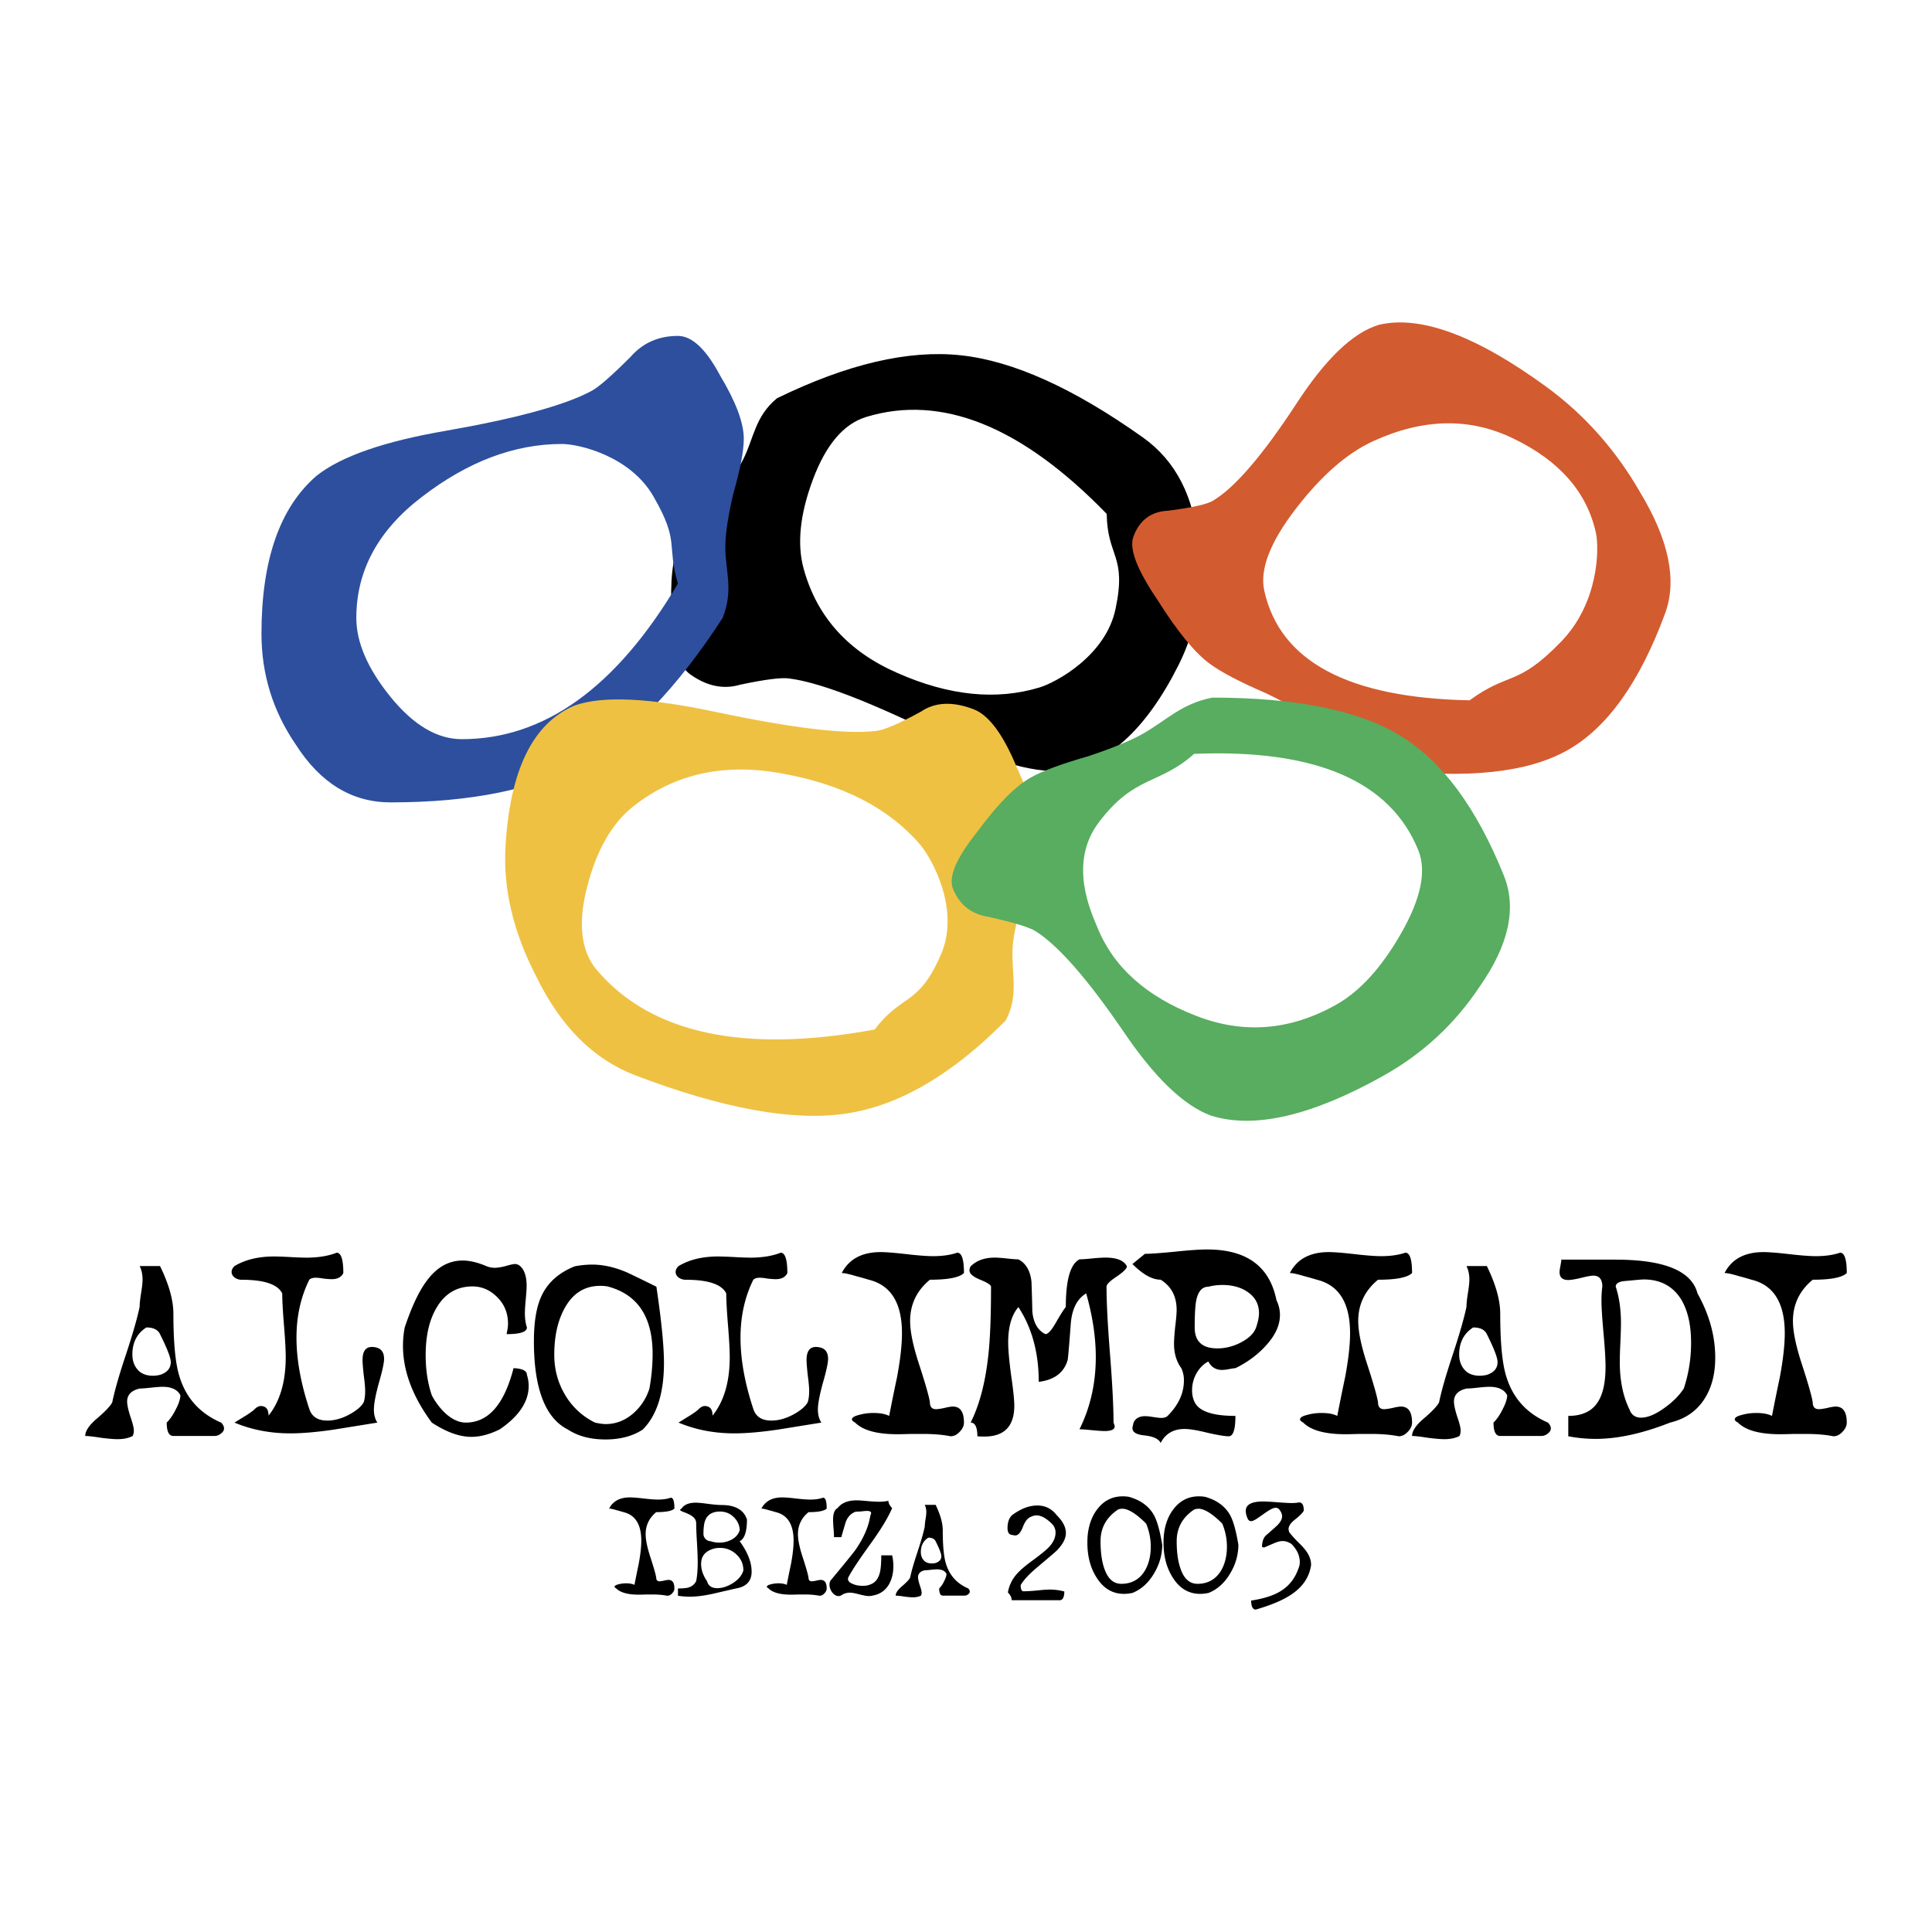 <svg xmlns="http://www.w3.org/2000/svg" width="2500" height="2500" viewBox="0 0 192.756 192.756"><g fill-rule="evenodd" clip-rule="evenodd"><path fill="#fff" d="M0 0h192.756v192.756H0V0z"/><path d="M77.521 39.734c7.008-3.418 13.117-4.847 18.333-4.287 5.217.557 11.272 3.291 18.174 8.197 3.299 2.346 5.146 5.967 5.539 10.865.475 4.326-.186 8.269-1.975 11.829-3.262 6.5-7.168 10.025-11.717 10.567-2.953.213-7.291-1.088-13.005-3.893-6.546-3.184-11.252-4.953-14.126-5.319-.752-.117-2.383.088-4.89.618-1.67.496-3.332.15-4.98-1.021-1.201-.854-1.818-2.865-1.854-6.043-.184-3.279.071-5.616.772-7.012.542-1.08 1.661-2.491 3.351-4.232 1.459-1.692 2.46-3.081 3.004-4.165 1.088-2.164 1.17-4.28 3.374-6.104zm32.895 11.538c.059 4.315 2.016 4.106.887 9.445-.957 4.71-5.963 7.373-7.562 7.862-4.322 1.319-9.051.842-14.188-1.427-4.927-2.145-8.049-5.609-9.368-10.394-.684-2.481-.376-5.455.923-8.925 1.298-3.469 3.068-5.548 5.306-6.231 7.522-2.298 15.522.926 24.002 9.67z"/><path d="M72.102 61.649C67.543 68.664 62.9 73.482 58.166 76.11c-4.734 2.632-11.13 3.944-19.195 3.944-3.856 0-7.014-1.926-9.47-5.782-2.278-3.33-3.414-7.014-3.414-11.046 0-7.363 1.837-12.624 5.521-15.777 2.452-1.93 6.749-3.418 12.884-4.47 7.013-1.228 11.833-2.544 14.465-3.944.698-.349 2.014-1.489 3.944-3.418 1.224-1.405 2.805-2.103 4.731-2.103 1.404 0 2.805 1.312 4.209 3.944 1.577 2.629 2.367 4.731 2.367 6.312 0 1.224-.353 3.065-1.055 5.521-.526 2.279-.787 4.032-.787 5.261 0 2.451.845 4.266-.264 7.097zm-4.471-3.418c-1.144-3.955.211-4.109-2.417-8.667-2.279-4.033-7.397-5.268-9.151-5.268-4.735 0-9.381 1.753-13.939 5.256-4.382 3.33-6.573 7.363-6.573 12.097 0 2.456 1.14 5.084 3.419 7.889 2.279 2.805 4.646 4.209 7.098 4.209 8.242 0 15.428-5.172 21.563-15.516z" fill="#2d4f9e"/><path d="M138.293 76.78c8.07.95 14.088.313 18.064-1.915 3.98-2.226 7.234-6.781 9.771-13.667 1.213-3.293.385-7.318-2.49-12.077-2.436-4.245-5.562-7.758-9.377-10.542-6.967-5.083-12.521-7.146-16.664-6.178-2.598.761-5.357 3.403-8.281 7.916-3.369 5.141-6.131 8.347-8.283 9.628-.551.355-2.043.692-4.477 1.008-1.713.075-2.871.943-3.477 2.587-.441 1.199.357 3.3 2.406 6.316 1.99 3.161 3.732 5.288 5.227 6.379 1.158.845 3.012 1.815 5.557 2.911 2.322 1.125 4.062 2.112 5.225 2.96 2.318 1.693 3.77 3.667 6.799 4.674zm8.326-6.909c3.979-2.901 4.736-1.327 9.076-5.794 3.848-3.912 3.861-9.389 3.533-10.892-.885-4.061-3.615-7.194-8.182-9.403-4.35-2.141-9.035-2.062-14.053.237-2.605 1.192-5.178 3.446-7.725 6.762s-3.592 6.028-3.135 8.131c1.545 7.067 8.373 10.72 20.486 10.959z" fill="#d35b30"/><path d="M100.328 101.826c-5.344 5.406-10.65 8.499-15.928 9.278-5.278.782-12.278-.489-21.007-3.812-4.174-1.59-7.479-4.891-9.912-9.908-2.272-4.398-3.286-8.692-3.05-12.88.43-7.648 2.726-12.355 6.897-14.113 2.766-.995 7.505-.77 14.207.666 7.664 1.615 12.956 2.233 15.887 1.864.776-.075 2.267-.717 4.469-1.926 1.406-.955 3.159-1.028 5.243-.234 1.521.579 2.959 2.518 4.326 5.831 1.553 3.379 2.285 5.889 2.193 7.531-.072 1.271-.561 3.039-1.465 5.3-.701 2.15-1.086 3.864-1.158 5.14-.145 2.546.665 4.78-.702 7.263zm-13.061.891c2.692-3.593 4.34-2.273 6.583-7.421 2.014-4.518-.896-9.681-2.049-11.027-3.112-3.634-7.694-5.998-13.741-7.091-5.781-1.076-10.733.01-14.857 3.261-2.139 1.686-3.679 4.366-4.625 8.041-.945 3.676-.612 6.457 1 8.339 5.417 6.327 14.646 8.291 27.689 5.898z" fill="#efc143"/><path d="M120.955 69.601c8.363.002 14.619 1.272 18.775 3.811 4.16 2.538 7.594 7.187 10.314 13.951 1.301 3.233.492 6.931-2.432 11.09-2.473 3.726-5.676 6.685-9.6 8.88-7.166 4.011-12.906 5.334-17.219 3.963-2.705-1.005-5.604-3.799-8.697-8.371-3.561-5.214-6.467-8.538-8.719-9.983-.574-.395-2.127-.878-4.658-1.446-1.779-.261-2.992-1.207-3.642-2.822-.474-1.178.331-3.067 2.419-5.678 2.025-2.754 3.805-4.562 5.344-5.423 1.191-.667 3.104-1.374 5.73-2.122 2.395-.801 4.189-1.537 5.385-2.205 2.387-1.336 3.869-3.034 7-3.645zm-1.82 5.61c-3.463 3.113-5.918 2.102-9.469 6.788-3.156 4.108-.783 9.033-.191 10.503 1.598 3.972 4.873 6.912 9.818 8.828 4.721 1.861 9.385 1.502 13.992-1.077 2.391-1.337 4.562-3.725 6.523-7.163 1.961-3.439 2.531-6.189 1.703-8.246-2.781-6.91-10.238-10.121-22.376-9.633z" fill="#58ad60"/><path d="M174.76 127.679a34.433 34.433 0 0 0-1.338-.377c-.637-.193-1.094-.291-1.363-.291.715-1.393 2.012-2.09 3.891-2.09.521 0 1.373.068 2.553.203 1.182.136 2.072.203 2.672.203.93 0 1.732-.116 2.41-.348.445 0 .668.677.668 2.031-.445.445-1.578.668-3.398.668-1.314 1.084-1.973 2.458-1.973 4.123 0 1.006.271 2.361.812 4.063.678 2.071 1.064 3.416 1.16 4.035 0 .465.205.696.611.696.154 0 .426-.038.812-.115.387-.097.676-.146.871-.146.734 0 1.104.532 1.104 1.597 0 .329-.146.639-.436.93-.271.289-.57.436-.9.436-.775-.155-1.674-.232-2.701-.232h-1.305c-.602.02-1.035.028-1.307.028-2.033 0-3.436-.387-4.209-1.161-.213-.116-.32-.223-.32-.318 0-.175.223-.32.668-.437a5.348 5.348 0 0 1 1.508-.203c.641 0 1.152.097 1.541.291.252-1.298.514-2.584.783-3.861.328-1.761.492-3.223.492-4.384 0-3.019-1.101-4.798-3.306-5.341zM17.3 131.075c0 2.903.203 4.994.609 6.271.659 2.148 2.042 3.677 4.152 4.587.194.193.29.388.29.581s-.106.367-.319.522a1.002 1.002 0 0 1-.639.232H17.3c-.445 0-.667-.445-.667-1.336.348-.348.658-.803.929-1.364.29-.562.435-1.016.435-1.364-.29-.561-.88-.842-1.771-.842-.252 0-.648.028-1.19.087-.523.058-.89.087-1.103.087-.833.193-1.249.629-1.249 1.306 0 .31.106.804.32 1.481.232.658.348 1.122.348 1.393 0 .214-.039.397-.116.553-.407.213-.91.318-1.51.318-.387 0-.948-.048-1.684-.145-.735-.116-1.248-.174-1.539-.174 0-.484.368-1.045 1.103-1.684.891-.755 1.422-1.316 1.597-1.685.232-1.142.687-2.729 1.365-4.761.677-2.052 1.132-3.639 1.365-4.761 0-.31.048-.765.145-1.365.097-.6.146-1.044.146-1.335 0-.522-.097-.978-.29-1.364h2.031c.89 1.821 1.335 3.408 1.335 4.762zm-1.336 2.032c-.212-.445-.668-.667-1.364-.667-.929.599-1.393 1.499-1.393 2.699 0 .6.174 1.104.522 1.51.349.406.861.609 1.539.609.213 0 .445-.029.697-.087.716-.232 1.074-.657 1.074-1.277 0-.425-.358-1.354-1.075-2.787zm21.686 8.826l-4.326.697c-1.703.251-3.155.377-4.354.377-2.013 0-3.871-.358-5.574-1.074l.842-.522c.581-.348.968-.619 1.162-.813.212-.212.416-.318.609-.318.522 0 .784.318.784.958 1.142-1.433 1.713-3.378 1.713-5.836 0-.716-.058-1.78-.174-3.192-.116-1.433-.174-2.487-.174-3.165-.445-.909-1.8-1.364-4.064-1.364-.251 0-.484-.077-.697-.231-.193-.155-.291-.339-.291-.552 0-.194.097-.388.291-.581 1.064-.639 2.381-.958 3.948-.958.368 0 .909.02 1.625.058a32.53 32.53 0 0 0 1.597.059c1.181 0 2.187-.164 3.019-.493.445 0 .668.677.668 2.031-.194.406-.581.61-1.161.61-.174 0-.445-.02-.813-.058a5.134 5.134 0 0 0-.754-.088c-.31 0-.533.068-.668.203-.852 1.723-1.278 3.648-1.278 5.777 0 2.168.426 4.538 1.278 7.112.251.773.852 1.161 1.8 1.161.697 0 1.413-.193 2.148-.58.755-.407 1.249-.822 1.481-1.249.097-.29.145-.668.145-1.132 0-.349-.048-.881-.145-1.597-.078-.716-.116-1.21-.116-1.479 0-.872.31-1.307.929-1.307.193 0 .377.028.552.086.445.155.667.522.667 1.104 0 .406-.174 1.21-.522 2.41-.329 1.199-.493 2.08-.493 2.641-.002.521.114.957.346 1.305zm10.857-15.619c.271.116.552.174.842.174s.658-.058 1.103-.174c.465-.136.774-.203.93-.203.29 0 .551.175.783.522.252.406.377.958.377 1.654 0 .271-.029.717-.087 1.336s-.087 1.084-.087 1.393c0 .543.068 1.017.203 1.424 0 .444-.677.667-2.032.667.097-.426.146-.773.146-1.045 0-1.046-.358-1.926-1.074-2.642-.716-.717-1.539-1.074-2.468-1.074-1.568 0-2.767.716-3.6 2.148-.716 1.219-1.074 2.787-1.074 4.703 0 1.47.204 2.807.61 4.006a6.743 6.743 0 0 0 1.451 1.887c.658.562 1.307.842 1.945.842 2.245 0 3.832-1.809 4.761-5.429.891.039 1.335.262 1.335.668.117.367.175.735.175 1.104 0 1.566-.958 3.009-2.874 4.325-1.006.503-1.955.755-2.845.755-1.181 0-2.497-.475-3.948-1.423-1.916-2.594-2.874-5.147-2.874-7.664 0-.619.058-1.229.174-1.828.678-2.033 1.394-3.562 2.148-4.587 1.006-1.394 2.216-2.091 3.629-2.091.697.001 1.48.185 2.351.552zm16.982 2.062c.503 3.387.755 5.922.755 7.605 0 3.02-.707 5.235-2.119 6.648-1.006.657-2.245.986-3.716.986-1.49 0-2.738-.329-3.745-.986-2.264-1.143-3.396-4.084-3.396-8.826 0-1.915.251-3.416.754-4.499.62-1.335 1.723-2.322 3.31-2.961a9.492 9.492 0 0 1 1.742-.175c1.045 0 2.139.232 3.28.697.252.098 1.297.601 3.135 1.511zM55.3 135.169c0 1.413.338 2.709 1.016 3.89a7.05 7.05 0 0 0 3.048 2.874c.426.097.784.146 1.074.146 1.025 0 1.955-.368 2.787-1.104a5.421 5.421 0 0 0 1.567-2.438c.213-1.181.319-2.332.319-3.455 0-3.657-1.461-5.893-4.384-6.705-.212-.059-.493-.088-.841-.088-1.568 0-2.758.755-3.571 2.265-.677 1.238-1.015 2.776-1.015 4.615zm26.649 6.764l-4.325.697c-1.703.251-3.155.377-4.355.377-2.012 0-3.87-.358-5.573-1.074l.841-.522c.581-.348.968-.619 1.162-.813.212-.212.416-.318.61-.318.522 0 .784.318.784.958 1.142-1.433 1.713-3.378 1.713-5.836 0-.716-.058-1.78-.174-3.192-.116-1.433-.174-2.487-.174-3.165-.445-.909-1.8-1.364-4.064-1.364a1.16 1.16 0 0 1-.696-.231c-.194-.155-.291-.339-.291-.552 0-.194.097-.388.291-.581 1.064-.639 2.38-.958 3.948-.958.367 0 .909.02 1.625.058a32.53 32.53 0 0 0 1.597.059c1.18 0 2.187-.164 3.019-.493.445 0 .667.677.667 2.031-.194.406-.581.61-1.161.61-.174 0-.445-.02-.813-.058a5.134 5.134 0 0 0-.754-.088c-.31 0-.532.068-.668.203-.852 1.723-1.277 3.648-1.277 5.777 0 2.168.426 4.538 1.277 7.112.252.773.852 1.161 1.8 1.161.696 0 1.412-.193 2.147-.58.755-.407 1.249-.822 1.481-1.249.096-.29.145-.668.145-1.132 0-.349-.049-.881-.145-1.597-.078-.716-.116-1.21-.116-1.479 0-.872.31-1.307.929-1.307.193 0 .377.028.551.086.445.155.668.522.668 1.104 0 .406-.174 1.21-.522 2.41-.329 1.199-.494 2.08-.494 2.641-.001.521.115.957.347 1.305zm4.732-14.254a33.33 33.33 0 0 0-1.335-.377c-.639-.193-1.094-.291-1.364-.291.716-1.393 2.012-2.09 3.89-2.09.522 0 1.374.068 2.554.203 1.181.136 2.071.203 2.671.203.929 0 1.732-.116 2.409-.348.445 0 .668.677.668 2.031-.445.445-1.577.668-3.396.668-1.316 1.084-1.975 2.458-1.975 4.123 0 1.006.271 2.361.812 4.063.678 2.071 1.065 3.416 1.162 4.035 0 .465.203.696.609.696.155 0 .426-.038.813-.115.387-.097.677-.146.871-.146.736 0 1.104.532 1.104 1.597 0 .329-.146.639-.436.93-.271.289-.571.436-.9.436-.774-.155-1.674-.232-2.7-.232h-1.307c-.6.02-1.035.028-1.306.028-2.033 0-3.435-.387-4.209-1.161-.213-.116-.319-.223-.319-.318 0-.175.223-.32.668-.437a5.345 5.345 0 0 1 1.509-.203c.638 0 1.151.097 1.539.291.252-1.298.513-2.584.784-3.861.329-1.761.493-3.223.493-4.384 0-3.019-1.102-4.798-3.309-5.341zm10.161 14.254c.89-1.781 1.48-4.045 1.771-6.793.174-1.567.262-3.822.262-6.764 0-.175-.359-.406-1.074-.697-.717-.29-1.075-.6-1.075-.929 0-.135.038-.271.116-.406.582-.581 1.384-.871 2.41-.871.289 0 .695.029 1.219.087.543.059.92.087 1.133.087.754.388 1.189 1.132 1.307 2.235.039 1.007.066 2.004.086 2.99.115 1.123.551 1.868 1.307 2.235.252 0 .59-.367 1.016-1.104.523-.909.861-1.441 1.016-1.597 0-2.709.455-4.296 1.365-4.761a15 15 0 0 0 1.219-.087c.6-.058 1.055-.087 1.365-.087 1.141 0 1.857.29 2.148.871 0 .213-.34.552-1.018 1.017-.676.444-1.016.783-1.016 1.016 0 1.567.117 3.822.35 6.764.23 2.941.348 5.206.348 6.793.078.193.115.319.115.377 0 .311-.338.466-1.016.466-.25 0-.678-.03-1.277-.087-.58-.059-.986-.088-1.219-.088 1.084-2.188 1.627-4.587 1.627-7.2 0-1.993-.32-4.112-.959-6.357-.91.542-1.424 1.559-1.539 3.048-.174 2.343-.279 3.553-.318 3.629-.369 1.238-1.326 1.955-2.875 2.149 0-2.903-.678-5.391-2.031-7.462-.678.794-1.018 1.965-1.018 3.513 0 .735.098 1.83.291 3.281.213 1.451.318 2.467.318 3.048 0 2.052-.996 3.077-2.988 3.077-.291 0-.523-.01-.697-.028-.001-.91-.224-1.365-.669-1.365zm16.14-15.822l1.248-1.017c.523 0 1.49-.067 2.904-.203 1.432-.154 2.535-.231 3.309-.231 3.93 0 6.232 1.684 6.908 5.051.232.483.35.978.35 1.481 0 1.024-.465 2.041-1.393 3.048-.812.909-1.83 1.664-3.049 2.264-.098 0-.301.029-.609.087a4.141 4.141 0 0 1-.727.088c-.619 0-1.074-.281-1.365-.843-.484.252-.879.648-1.189 1.19a3.426 3.426 0 0 0-.436 1.684c0 .445.088.843.262 1.19.445.91 1.799 1.365 4.064 1.365 0 1.354-.223 2.032-.668 2.032-.387 0-1.094-.116-2.119-.349-1.008-.252-1.771-.378-2.295-.378-1.102 0-1.896.465-2.379 1.394-.193-.406-.736-.658-1.627-.755-.793-.077-1.189-.319-1.189-.726 0-.059.039-.242.117-.552.191-.426.58-.639 1.16-.639.174 0 .445.029.812.088.369.058.629.086.785.086.289 0 .502-.067.639-.202 1.084-1.084 1.625-2.265 1.625-3.542a2.82 2.82 0 0 0-.262-1.22c-.482-.657-.725-1.471-.725-2.438 0-.368.039-.93.115-1.685.098-.774.145-1.335.145-1.684 0-1.354-.531-2.361-1.596-3.02-.83.004-1.77-.519-2.815-1.564zm6.213 6.329c0 1.393.754 2.089 2.264 2.089.814 0 1.607-.202 2.381-.609.793-.426 1.287-.919 1.48-1.479.193-.562.291-1.036.291-1.424 0-.889-.377-1.596-1.133-2.118-.678-.465-1.52-.697-2.525-.697-.465 0-.93.059-1.395.175-.598 0-.996.426-1.189 1.277-.115.502-.174 1.431-.174 2.786zm12.192-4.761a33.286 33.286 0 0 0-1.334-.377c-.639-.193-1.094-.291-1.365-.291.717-1.393 2.012-2.09 3.891-2.09.523 0 1.373.068 2.555.203 1.18.136 2.07.203 2.67.203.93 0 1.732-.116 2.41-.348.445 0 .668.677.668 2.031-.445.445-1.578.668-3.396.668-1.316 1.084-1.975 2.458-1.975 4.123 0 1.006.271 2.361.814 4.063.676 2.071 1.062 3.416 1.16 4.035 0 .465.203.696.609.696.154 0 .426-.038.812-.115.387-.097.678-.146.871-.146.734 0 1.104.532 1.104 1.597 0 .329-.145.639-.436.93-.271.289-.57.436-.9.436-.773-.155-1.674-.232-2.699-.232h-1.307c-.6.02-1.035.028-1.307.028-2.033 0-3.436-.387-4.209-1.161-.213-.116-.318-.223-.318-.318 0-.175.221-.32.666-.437a5.363 5.363 0 0 1 1.51-.203c.639 0 1.152.097 1.539.291.252-1.298.512-2.584.783-3.861.33-1.761.494-3.223.494-4.384 0-3.019-1.103-4.798-3.31-5.341zm18.291 3.396c0 2.903.203 4.994.609 6.271.656 2.148 2.041 3.677 4.15 4.587.193.193.291.388.291.581s-.107.367-.32.522a1.002 1.002 0 0 1-.639.232h-4.092c-.445 0-.67-.445-.67-1.336.35-.348.66-.803.93-1.364.291-.562.436-1.016.436-1.364-.289-.561-.881-.842-1.771-.842-.25 0-.648.028-1.189.087a11.69 11.69 0 0 1-1.102.087c-.834.193-1.25.629-1.25 1.306 0 .31.105.804.32 1.481.23.658.348 1.122.348 1.393 0 .214-.039.397-.117.553-.406.213-.908.318-1.508.318-.389 0-.949-.048-1.686-.145-.734-.116-1.248-.174-1.537-.174 0-.484.369-1.045 1.102-1.684.893-.755 1.424-1.316 1.598-1.685.232-1.142.688-2.729 1.365-4.761.676-2.052 1.131-3.639 1.365-4.761 0-.31.047-.765.143-1.365.098-.6.146-1.044.146-1.335 0-.522-.098-.978-.289-1.364h2.031c.89 1.821 1.336 3.408 1.336 4.762zm-1.336 2.032c-.213-.445-.668-.667-1.365-.667-.928.599-1.395 1.499-1.395 2.699 0 .6.176 1.104.523 1.51s.861.609 1.539.609c.213 0 .445-.029.697-.087.717-.232 1.072-.657 1.072-1.277.001-.425-.354-1.354-1.071-2.787zm12.859-7.431c4.857 0 7.576 1.123 8.158 3.367 1.18 2.109 1.77 4.248 1.77 6.416 0 1.606-.348 2.961-1.045 4.063-.773 1.239-1.926 2.043-3.455 2.41-2.748 1.084-5.225 1.626-7.432 1.626a14.52 14.52 0 0 1-2.729-.261v-2.032c1.414 0 2.41-.484 2.99-1.452.484-.774.727-1.936.727-3.483 0-.735-.068-1.849-.203-3.338-.137-1.511-.203-2.585-.203-3.223 0-.522.027-.987.086-1.394 0-.736-.301-1.104-.898-1.104-.232 0-.648.077-1.248.232-.582.135-.998.203-1.25.203-.58 0-.871-.261-.871-.784 0-.135.029-.348.088-.638.059-.311.088-.514.088-.61h5.427v.002zm2.002 2.032l-1.246.115c-.504.078-.756.262-.756.553.35 1.045.523 2.264.523 3.657 0 .426-.021 1.064-.059 1.917a45.945 45.945 0 0 0-.059 1.915c0 1.858.32 3.436.959 4.731.191.562.58.843 1.162.843.637 0 1.383-.3 2.234-.9.869-.6 1.547-1.268 2.031-2.003a14.4 14.4 0 0 0 .727-4.586c0-1.801-.34-3.252-1.018-4.355-.832-1.296-2.07-1.945-3.715-1.945-.093-.001-.355.019-.783.058zM129.613 149.896c.354-.002.465.347.465.817-.133.308-.748.79-.916.924-.416.335-.602.643-.602.922 0 .037.016.129.055.286.162.231.449.558.865.982.658.645 1.328 1.323 1.328 2.318-.17 1.188-.822 2.165-1.947 2.922-1.018.696-2.42 1.186-3.572 1.52-.439 0-.453-.656-.463-.896.979-.156 2.08-.412 2.945-.946.85-.525 1.441-1.282 1.777-2.266.088-.195.133-.403.133-.618 0-.653-.275-1.262-.842-1.828-.305-.192-.592-.283-.867-.283-.238 0-.541.078-.908.24l-.76.326-.197.082-.193-.057c0-.499.125-.891.387-1.151.35-.3.697-.606 1.037-.915.396-.366.576-.694.576-.988a.9.9 0 0 0-.172-.525c-.123-.228-.279-.329-.467-.329-.643 0-1.938 1.333-2.449 1.333-.174 0-.293-.113-.363-.288-.115-.275-.176-.52-.176-.731 0-.662.643-.944 1.717-.944.301 0 .779.025 1.434.078.66.051 1.133.077 1.42.077a3.98 3.98 0 0 0 .755-.062zm-24.302 3.019a1.2 1.2 0 0 0-.361-.883c-.572-.572-1.084-.841-1.533-.841-.182 0-.365.045-.539.132-.312.102-.594.422-.818 1.004-.203.529-.449.863-.768.863a.928.928 0 0 1-.277-.046c-.346-.007-.494-.273-.494-.68 0-.571.146-1.012.451-1.294.857-.639 1.701-.967 2.523-.967.793 0 1.441.325 1.943.977.598.598.906 1.184.906 1.766 0 .572-.324 1.167-.941 1.784-.117.117-.764.669-1.93 1.649-.801.67-1.346 1.26-1.641 1.769.004.477.129.614.281.614.33 0 .775-.025 1.34-.078.572-.062 1-.093 1.281-.093.51 0 .965.065 1.457.191-.01.255-.033.873-.467.873h-4.787c0-.356-.213-.601-.379-.773a3.676 3.676 0 0 1 .914-1.873c.307-.349.812-.782 1.518-1.3.764-.559 1.291-.983 1.588-1.278.494-.493.733-.999.733-1.516zm4.236-2.43c.637-.795 1.463-1.196 2.473-1.196.203 0 .408.017.609.049 1.166.326 2.01.939 2.51 1.843.316.583.59 1.57.816 2.936 0 .979-.262 1.922-.787 2.813-.555.965-1.285 1.633-2.176 1.993a4.137 4.137 0 0 1-.848.098c-1.152 0-2.068-.552-2.744-1.64-.609-.957-.912-2.111-.912-3.458 0-.346.016-.645.047-.896.127-1.015.461-1.864 1.012-2.542zm.666 6.104c.355.971.912 1.429 1.668 1.429 2.088 0 2.932-1.879 2.932-3.692 0-.798-.154-1.571-.465-2.32-1.008-1.005-1.797-1.48-2.375-1.48-.107 0-.244.022-.41.07-1.178.779-1.762 1.835-1.762 3.173 0 1.15.138 2.089.412 2.82zm6.932-6.104c.637-.795 1.463-1.196 2.473-1.196.201 0 .406.017.609.049 1.166.326 2.01.939 2.51 1.843.318.583.588 1.57.816 2.936 0 .979-.264 1.922-.787 2.813-.557.965-1.287 1.633-2.176 1.993a4.137 4.137 0 0 1-.848.098c-1.152 0-2.068-.552-2.744-1.64-.609-.957-.912-2.111-.912-3.458 0-.346.016-.645.047-.896.125-1.015.461-1.864 1.012-2.542zm.666 6.104c.354.971.912 1.429 1.668 1.429 2.086 0 2.932-1.879 2.932-3.692 0-.798-.154-1.571-.467-2.32-1.006-1.005-1.797-1.48-2.371-1.48-.111 0-.248.022-.414.07-1.176.779-1.76 1.835-1.76 3.173-.001 1.15.138 2.089.412 2.82zm-24.465-2.821c-.113-.237-.357-.356-.729-.356-.497.32-.745.801-.745 1.441 0 .32.093.59.28.807.186.217.459.325.821.325.114 0 .237-.016.372-.047.382-.123.573-.352.573-.682.001-.228-.189-.724-.572-1.488zm.713-1.085c0 1.55.109 2.666.326 3.348.351 1.147 1.091 1.965 2.217 2.45.104.104.155.207.155.31 0 .104-.057.197-.171.28a.538.538 0 0 1-.341.123h-2.186c-.237 0-.356-.237-.356-.713a2.63 2.63 0 0 0 .496-.729c.155-.3.232-.543.232-.729-.155-.3-.47-.449-.946-.449-.134 0-.346.015-.635.046a6.28 6.28 0 0 1-.589.047c-.444.104-.667.336-.667.697 0 .165.057.429.171.791.124.352.186.6.186.744a.65.65 0 0 1-.062.294c-.217.113-.486.171-.806.171-.207 0-.507-.026-.899-.077a6.296 6.296 0 0 0-.821-.094c0-.258.196-.558.589-.898.476-.403.76-.703.853-.899.125-.61.367-1.458.729-2.543.362-1.096.604-1.942.729-2.542 0-.165.026-.409.078-.729s.078-.558.078-.713c0-.279-.052-.522-.155-.729h1.085c.473.971.71 1.818.71 2.543zm-31.845-1.815a17.28 17.28 0 0 0-.713-.201c-.341-.104-.584-.155-.729-.155.382-.744 1.075-1.116 2.078-1.116.279 0 .734.036 1.364.108.631.072 1.106.108 1.427.108.496 0 .925-.062 1.287-.187.238 0 .357.362.357 1.086-.238.237-.843.356-1.814.356-.703.578-1.054 1.312-1.054 2.202 0 .537.145 1.261.434 2.17.362 1.106.568 1.824.62 2.155 0 .248.109.372.326.372.083 0 .228-.021.434-.062.207-.052.362-.077.465-.077.393 0 .589.284.589.853 0 .176-.078.342-.233.496-.145.155-.305.232-.481.232a7.468 7.468 0 0 0-1.441-.124h-.698c-.32.011-.553.016-.698.016-1.085 0-1.834-.207-2.248-.62-.113-.062-.171-.118-.171-.171 0-.093.12-.17.357-.232.248-.072.517-.108.806-.108.341 0 .615.052.822.155.134-.692.274-1.38.418-2.062.176-.941.264-1.722.264-2.342 0-1.612-.589-2.563-1.768-2.852zm9.768-.713c1.375 0 2.222.48 2.543 1.441 0 1.21-.243 1.934-.729 2.171.796 1.085 1.194 2.098 1.194 3.039 0 .94-.517 1.498-1.55 1.674-.062.011-.806.182-2.232.512-.92.206-1.711.31-2.372.31-.393 0-.791-.03-1.194-.093v-.729c.485 0 .832-.03 1.039-.093.352-.104.609-.315.775-.636.103-.507.155-1.143.155-1.907 0-.444-.025-1.105-.077-1.984a36.41 36.41 0 0 1-.078-1.907c0-.269-.14-.501-.418-.697-.156-.114-.409-.238-.76-.372-.279-.104-.419-.181-.419-.232s.047-.099.14-.14c.258-.393.729-.589 1.411-.589.269 0 .693.041 1.271.123.588.073 1.022.109 1.301.109zm-1.798 2.899c0 .177.073.342.217.497a.718.718 0 0 0 .497.217c.279.093.568.14.868.14.465 0 .889-.108 1.271-.326.382-.217.636-.517.76-.898 0-.486-.191-.921-.574-1.303-.372-.383-.837-.573-1.395-.573-.186 0-.346.015-.48.046-.497.114-.827.398-.993.853-.115.288-.171.737-.171 1.347zm1.085 1.442c-.878.228-1.318.739-1.318 1.534 0 .579.196 1.153.589 1.722.124.465.465.698 1.023.698.517 0 1.049-.177 1.597-.528.547-.361.883-.78 1.007-1.255 0-.621-.232-1.147-.698-1.581a2.326 2.326 0 0 0-1.643-.652c-.206 0-.392.02-.557.062zm6.14-3.628c-.238-.072-.476-.14-.713-.201-.341-.104-.584-.155-.729-.155.383-.744 1.075-1.116 2.078-1.116.279 0 .734.036 1.364.108.631.072 1.106.108 1.427.108.496 0 .925-.062 1.287-.187.238 0 .356.362.356 1.086-.237.237-.842.356-1.813.356-.703.578-1.055 1.312-1.055 2.202 0 .537.145 1.261.434 2.17.362 1.106.569 1.824.621 2.155 0 .248.108.372.325.372.083 0 .228-.021.434-.062.207-.052.362-.077.465-.077.393 0 .589.284.589.853 0 .176-.078.342-.232.496-.145.155-.305.232-.48.232a7.479 7.479 0 0 0-1.442-.124h-.698c-.32.011-.553.016-.698.016-1.085 0-1.834-.207-2.248-.62-.114-.062-.17-.118-.17-.171 0-.093.119-.17.356-.232.248-.072.517-.108.806-.108.341 0 .615.052.821.155.135-.692.274-1.38.419-2.062.176-.941.264-1.722.264-2.342-.001-1.612-.59-2.563-1.768-2.852zm6.527 8.295a.47.47 0 0 1-.279.077c-.217 0-.424-.118-.62-.356a1.296 1.296 0 0 1-.279-.79.86.86 0 0 1 .093-.389c1.478-1.777 2.321-2.816 2.527-3.116.806-1.168 1.292-2.299 1.457-3.396a.597.597 0 0 0 .078-.232c0-.145-.139-.216-.419-.216-.103 0-.284.015-.542.045a7.748 7.748 0 0 1-.573.031c-.455.155-.786.492-.992 1.009a68.644 68.644 0 0 0-.45 1.534h-.729c0-.186-.015-.476-.046-.868a12.163 12.163 0 0 1-.046-.853c0-.641.149-1.033.45-1.179.393-.517 1.028-.774 1.907-.774.228 0 .595.025 1.101.077.506.041.889.062 1.147.062.32 0 .625-.031.915-.093 0 .228.125.471.373.729-.393.93-1.116 2.124-2.171 3.581-1.147 1.592-1.875 2.693-2.186 3.303a.4.4 0 0 0-.047.186c0 .207.16.373.48.496.279.125.61.187.993.187.31 0 .563-.047.759-.14.476-.165.791-.558.946-1.178.093-.361.14-.936.14-1.722h1.085c.083.352.124.703.124 1.055 0 .703-.145 1.312-.434 1.829-.341.59-.842.957-1.504 1.102a2.77 2.77 0 0 1-.481.077c-.217 0-.542-.057-.977-.17-.424-.114-.739-.171-.946-.171a1.519 1.519 0 0 0-.854.263z"/></g></svg>